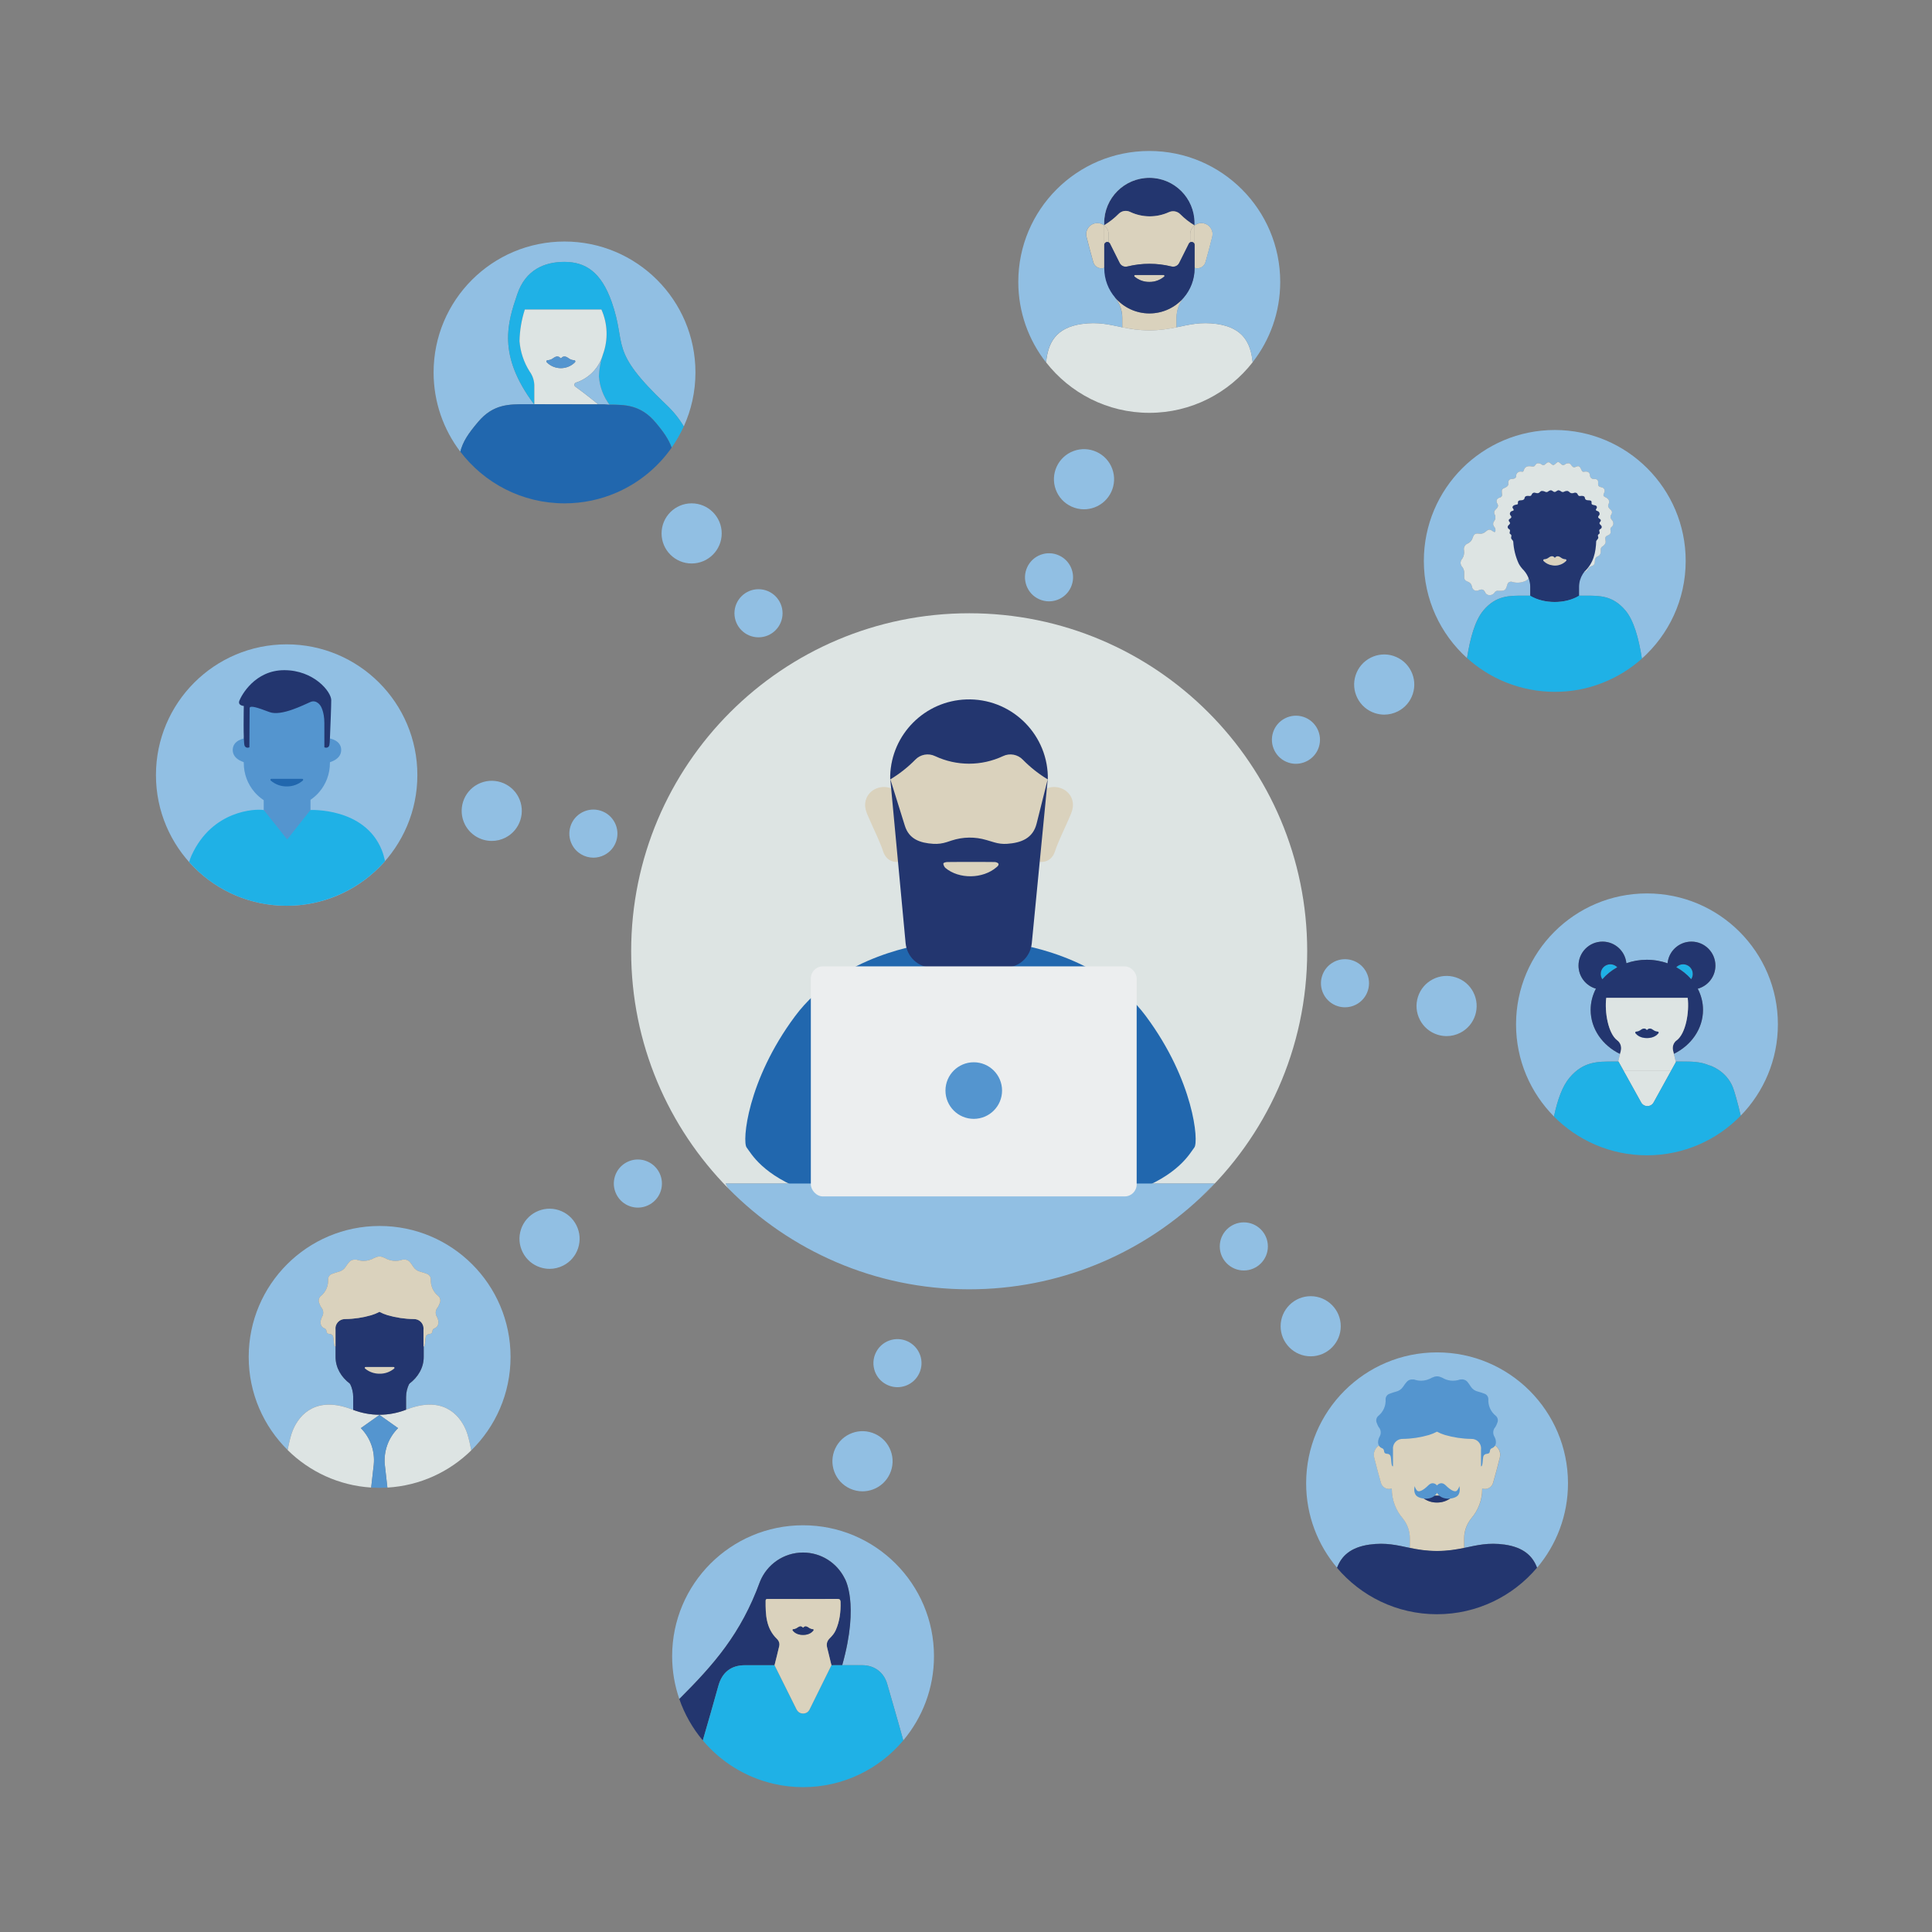 <?xml version="1.0" encoding="UTF-8"?><svg id="a" xmlns="http://www.w3.org/2000/svg" viewBox="0 0 797.45 797.45"><rect x="0" y="0" width="797.45" height="797.45" fill="#808080" stroke="none"/><defs><style>.b{fill:#eceeef;}.c{fill:#91bfe3;}.d{fill:#dad2bd;}.e{fill:#dde4e3;}.f{fill:#1fb1e6;}.g{fill:#2167ae;}.h{fill:#23366f;}.i{fill:#5495cf;}</style></defs><circle class="c" cx="118.32" cy="319.91" r="53.95"/><path class="e" d="M539.56,392.65c0-77.05-62.46-139.52-139.52-139.52s-139.52,62.46-139.52,139.52c0,38.14,15.31,72.69,40.11,97.88l-1.09-2.01h201.82l-6.08,6.08c27.24-25.46,44.28-61.71,44.28-101.94Z"/><path class="g" d="M473.01,419.46c-19.22-25.83-54.2-29.95-56.23-30.17h-.1l-16.1,21.05-16.1-21.06s-.07,0-.19,.02c-2.78,.31-37.16,4.63-56.14,30.16-19.8,26.61-21.84,51.74-19.98,54.16,1.86,2.42,6.51,11.54,25.31,18.24h134.19c18.8-6.7,23.45-15.82,25.31-18.24,1.86-2.42-.19-27.55-19.98-54.16Z"/><g><path class="d" d="M432.48,320.46c0,17.22-14.55,54.53-32.5,54.53s-32.5-37.31-32.5-54.53,14.55-31.18,32.5-31.18,32.5,13.96,32.5,31.18Z"/><path class="d" d="M372.13,355.51c-3.54,.92-6.43-.57-7.59-4.03-1.54-4.59-3.8-8.94-5.71-13.41-.93-2.17-2.04-4.27-1.68-6.82,.73-5.09,6.13-7.51,10.44-5.94,.32,.12,.67,.6,.72,.95,1.34,9.6,2.64,19.21,3.94,28.82,.01,.1-.06,.21-.12,.44Z"/><path class="d" d="M427.83,355.51c3.54,.92,6.43-.57,7.59-4.03,1.54-4.59,3.8-8.94,5.71-13.41,.93-2.17,2.04-4.27,1.68-6.82-.73-5.09-6.13-7.51-10.44-5.94-.32,.12-.67,.6-.72,.95-1.34,9.6-2.64,19.21-3.94,28.82-.01,.1,.06,.21,.12,.44Z"/><path class="h" d="M415.03,399.34h-30.37c-5.61,0-10.31-4.34-10.86-10.03l-6.33-67.73,6.02,19.26c1.74,5.57,6.3,7.11,11.77,7.46,1.89,.12,3.78-.14,5.59-.73l1.95-.64c4.65-1.53,9.64-1.6,14.33-.21l3.3,.98c1.69,.5,3.45,.72,5.21,.6,5.88-.4,10.71-2.27,12.23-8.35l4.6-18.36-6.59,67.77c-.57,5.67-5.26,9.98-10.86,9.98Z"/><path class="d" d="M400.71,355.78c-3.23,0-6.47-.03-9.7,.03-.54,0-1.46,.23-1.61,.54-.13,.4,.35,1.5,.82,1.89,5.65,4.73,15.48,4.58,21.12-.3,.42-.36,.96-.78,.79-1.38-.11-.42-1-.74-1.55-.75-3.29-.06-6.58-.03-9.87-.03Z"/></g><g><circle class="c" cx="285.48" cy="220.17" r="12.41"/><path class="c" d="M313.08,243.2c-5.47,0-9.93,4.45-9.93,9.93s4.45,9.93,9.93,9.93,9.93-4.45,9.93-9.93-4.45-9.93-9.93-9.93Z"/><path class="c" d="M541,535.01c-6.84,0-12.41,5.57-12.41,12.41s5.57,12.41,12.41,12.41,12.41-5.57,12.41-12.41-5.57-12.41-12.41-12.41Z"/><path class="c" d="M513.4,504.54c-5.47,0-9.93,4.45-9.93,9.93s4.45,9.93,9.93,9.93,9.93-4.45,9.93-9.93-4.45-9.93-9.93-9.93Z"/><path class="c" d="M230.68,499.51c-6.5-2.12-13.52,1.45-15.65,7.96-1.03,3.15-.76,6.52,.74,9.47,1.5,2.96,4.07,5.15,7.22,6.17,1.26,.41,2.56,.62,3.86,.62,1.93,0,3.85-.46,5.61-1.35,2.96-1.5,5.15-4.07,6.17-7.22,1.03-3.15,.76-6.52-.74-9.47s-4.07-5.15-7.22-6.18Z"/><path class="c" d="M266.36,479.08c-2.52-.82-5.21-.61-7.57,.59-2.36,1.2-4.12,3.25-4.94,5.77-.82,2.52-.61,5.21,.59,7.58,1.2,2.36,3.25,4.12,5.77,4.94,1.02,.33,2.05,.49,3.07,.49,4.18,0,8.08-2.67,9.45-6.85h0c1.7-5.21-1.16-10.82-6.36-12.51Z"/><path class="c" d="M575.2,270.74c-6.51-2.12-13.53,1.45-15.65,7.96-1.03,3.15-.76,6.52,.74,9.47s4.07,5.15,7.22,6.18c1.26,.41,2.56,.62,3.86,.62,1.93,0,3.85-.46,5.61-1.35,2.96-1.5,5.15-4.07,6.17-7.22,1.03-3.15,.76-6.52-.74-9.47s-4.07-5.15-7.22-6.18Z"/><path class="c" d="M534.9,315.26c4.18,0,8.08-2.67,9.45-6.85,1.7-5.2-1.16-10.82-6.36-12.51-2.52-.82-5.21-.61-7.57,.59-2.36,1.2-4.12,3.25-4.94,5.77-.82,2.52-.61,5.21,.59,7.58s3.25,4.12,5.77,4.94c1.02,.33,2.05,.49,3.07,.49Z"/><path class="c" d="M452.61,186.52c-3.01-1.38-6.38-1.51-9.49-.36-6.42,2.38-9.71,9.53-7.33,15.95h0c1.15,3.11,3.44,5.58,6.46,6.97,1.65,.76,3.41,1.14,5.18,1.14,1.45,0,2.91-.26,4.32-.78,6.42-2.38,9.71-9.53,7.33-15.95-1.15-3.11-3.44-5.58-6.46-6.97Z"/><path class="c" d="M437.14,229.27c-2.41-1.11-5.11-1.21-7.59-.29-5.13,1.9-7.76,7.62-5.86,12.75,.92,2.49,2.75,4.47,5.16,5.57,1.32,.61,2.73,.91,4.14,.91,1.16,0,2.33-.21,3.45-.62,5.13-1.9,7.76-7.62,5.86-12.75-.92-2.49-2.75-4.47-5.16-5.57Z"/><path class="c" d="M361.18,591.86c-3.01-1.38-6.39-1.51-9.49-.36-3.11,1.15-5.58,3.44-6.97,6.46-1.38,3.01-1.51,6.38-.36,9.49,1.15,3.11,3.44,5.58,6.46,6.97,1.65,.76,3.41,1.14,5.18,1.14,1.45,0,2.91-.26,4.32-.78,3.11-1.15,5.58-3.44,6.97-6.46,1.38-3.01,1.51-6.38,.36-9.49s-3.44-5.58-6.46-6.97Z"/><path class="c" d="M379.74,559.2c-1.9-5.13-7.62-7.76-12.75-5.86-5.13,1.9-7.76,7.62-5.86,12.75,1.48,4,5.28,6.48,9.32,6.48,1.14,0,2.3-.2,3.44-.62,5.13-1.9,7.76-7.62,5.86-12.75h0Z"/><path class="c" d="M214,328.99c-3.14-6.08-10.64-8.47-16.73-5.33-6.08,3.14-8.47,10.64-5.33,16.73,2.2,4.26,6.55,6.71,11.05,6.71,1.92,0,3.86-.44,5.68-1.38,6.08-3.14,8.47-10.64,5.33-16.72Z"/><path class="c" d="M253.74,339.53c-1.22-2.36-3.28-4.1-5.8-4.9-2.53-.81-5.21-.58-7.57,.64-2.36,1.22-4.1,3.28-4.9,5.8s-.58,5.21,.64,7.57c1.76,3.41,5.24,5.37,8.83,5.37,1.53,0,3.09-.36,4.54-1.11,2.36-1.22,4.1-3.28,4.9-5.8,.8-2.53,.58-5.21-.64-7.57Z"/><path class="c" d="M608.13,409.54c-1.52-2.95-4.1-5.12-7.26-6.13-3.16-1.01-6.52-.72-9.47,.8-2.95,1.52-5.12,4.1-6.13,7.26-1.01,3.16-.72,6.52,.8,9.47,1.52,2.95,4.1,5.12,7.26,6.13,1.24,.4,2.52,.59,3.78,.59,1.96,0,3.9-.47,5.68-1.39,6.08-3.14,8.47-10.64,5.33-16.72Z"/><path class="c" d="M550.6,397.03h0c-4.86,2.51-6.77,8.51-4.26,13.37,1.22,2.36,3.28,4.1,5.8,4.9,.99,.32,2.01,.47,3.03,.47,1.56,0,3.12-.37,4.54-1.11,4.86-2.51,6.77-8.51,4.26-13.38-2.51-4.86-8.51-6.77-13.37-4.26Z"/></g><polygon class="e" points="670.07 441.83 679.8 441.83 689.84 441.83 689.84 441.83 670.07 441.83 670.07 441.83"/><path class="c" d="M665.84,438.16h2.09l.76-3.13c-7.23-3.5-12.13-10.34-12.13-18.19,0-3.13,.78-6.1,2.18-8.76-4.15-1.18-7.19-4.99-7.19-9.52,0-5.47,4.43-9.9,9.9-9.9,5.14,0,9.36,3.91,9.85,8.91,2.62-.91,5.46-1.42,8.44-1.42s5.91,.52,8.56,1.46c.48-5.02,4.71-8.95,9.85-8.95,5.47,0,9.9,4.43,9.9,9.9,0,4.56-3.09,8.4-7.29,9.54,1.39,2.65,2.17,5.61,2.17,8.74,0,7.82-4.86,14.62-12.03,18.14l.83,3.42,.13-.24h2.21c3.92,0,7.8-.06,11.58,1.64l.02-.05s6.93,2.05,9.67,9.24c.69,1.82,1.94,6.23,3.17,11.51,9.48-9.74,15.33-23.03,15.33-37.69,0-29.84-24.19-54.04-54.04-54.04s-54.04,24.19-54.04,54.04c0,14.83,5.98,28.27,15.66,38.04,1.43-6.81,3.46-12.53,6.46-16.07,5.73-6.77,11.79-6.62,17.96-6.62Z"/><path class="f" d="M664.69,398.02c-2.2,0-3.98,1.78-3.98,3.98,0,.82,.25,1.58,.67,2.21,1.7-1.97,3.79-3.65,6.17-4.97-.72-.75-1.73-1.22-2.86-1.22Z"/><path class="f" d="M694.74,398.02c-1.12,0-2.12,.46-2.84,1.2,2.38,1.31,4.47,2.99,6.17,4.95,.41-.62,.65-1.37,.65-2.17,0-2.2-1.78-3.98-3.98-3.98Z"/><path class="h" d="M708.05,398.56c0-5.47-4.43-9.9-9.9-9.9-5.15,0-9.38,3.93-9.85,8.95-2.65-.94-5.53-1.46-8.56-1.46s-5.83,.51-8.44,1.42c-.5-5-4.72-8.91-9.85-8.91-5.47,0-9.9,4.43-9.9,9.9,0,4.53,3.04,8.34,7.19,9.52-1.4,2.66-2.18,5.63-2.18,8.76,0,7.86,4.91,14.69,12.13,18.19l.34-1.38c.39-1.61-.18-3.33-1.54-4.28-3.72-2.86-5.22-11.65-4.49-17.49h33.61c.72,5.84-.78,14.64-4.49,17.49h-.02c-1.34,.95-1.92,2.65-1.53,4.24l.33,1.37c7.17-3.52,12.03-10.32,12.03-18.14,0-3.12-.78-6.08-2.17-8.74,4.2-1.15,7.29-4.98,7.29-9.54Zm-47.34,3.44c0-2.2,1.78-3.98,3.98-3.98,1.12,0,2.14,.47,2.86,1.22-2.38,1.31-4.47,3-6.17,4.97-.42-.63-.67-1.39-.67-2.21Zm31.18-2.78c.72-.74,1.73-1.2,2.84-1.2,2.2,0,3.98,1.78,3.98,3.98,0,.8-.24,1.55-.65,2.17-1.71-1.96-3.79-3.64-6.17-4.95Z"/><g><path class="c" d="M684.3,425.83c-.48,0-1.19-.14-2.04-.76-1.27-.94-2.01-.36-2.31,0-.09,.1-.22,.1-.31,0-.3-.36-1.05-.93-2.31,0-.85,.63-1.55,.77-2.04,.76-.28,0-.43,.42-.22,.67,.62,.74,1.97,1.98,4.73,1.98s4.1-1.23,4.73-1.98c.2-.25,.06-.67-.22-.67Z"/><g><path class="c" d="M684.3,425.83c-.48,0-1.19-.14-2.04-.76-1.27-.94-2.01-.36-2.31,0-.09,.1-.22,.1-.31,0-.3-.36-1.05-.93-2.31,0-.85,.63-1.55,.77-2.04,.76-.28,0-.43,.42-.22,.67,.62,.74,1.97,1.98,4.73,1.98s4.1-1.23,4.73-1.98c.2-.25,.06-.67-.22-.67Z"/><path class="e" d="M670.07,441.83l7.25,13.07c1.08,2.19,4.2,2.2,5.29,.02l7.22-13.09h-19.77Z"/><path class="e" d="M696.6,411.87h-33.61c-.72,5.84,.78,14.64,4.49,17.49,1.35,.95,1.92,2.68,1.54,4.28l-.34,1.38-.76,3.13h.12l2.03,3.66h19.77l1.89-3.42-.83-3.42-.33-1.37c-.39-1.59,.19-3.29,1.53-4.23h.02c3.72-2.87,5.21-11.66,4.49-17.5Zm-12.08,14.62c-.62,.74-1.97,1.98-4.73,1.98s-4.11-1.23-4.73-1.98c-.21-.25-.06-.67,.22-.67,.48,0,1.19-.14,2.04-.76,1.27-.94,2.01-.36,2.31,0,.09,.1,.22,.1,.31,0,.3-.36,1.05-.93,2.31,0,.85,.63,1.55,.77,2.04,.76,.28,0,.43,.42,.22,.67Z"/></g></g><path class="h" d="M684.52,426.49c.2-.25,.06-.67-.22-.67-.48,0-1.19-.14-2.04-.76-1.27-.94-2.01-.36-2.31,0-.09,.1-.22,.1-.31,0-.3-.36-1.05-.93-2.31,0-.85,.63-1.55,.77-2.04,.76-.28,0-.43,.42-.22,.67,.62,.74,1.97,1.98,4.73,1.98s4.1-1.23,4.73-1.98Z"/><path class="f" d="M715.33,449c-2.74-7.19-9.67-9.24-9.67-9.24l-.02,.05c-3.78-1.7-7.65-1.64-11.58-1.64h-2.21l-.13,.24-1.89,3.42h0l-7.22,13.09c-1.09,2.18-4.21,2.17-5.29-.02l-7.25-13.07h0l-2.03-3.66h-2.21c-6.17,0-12.23-.15-17.96,6.62-3,3.53-5.02,9.25-6.46,16.07,4.82,4.86,10.56,8.81,16.93,11.57,.05,0,.09,.03,.13,.06,6.54,2.81,13.74,4.37,21.31,4.37,15.18,0,28.89-6.27,38.71-16.35-1.24-5.28-2.48-9.68-3.17-11.51Z"/><path class="e" d="M658.35,472.42s.09,.04,.13,.06c-.04-.03-.09-.05-.13-.06Z"/><path class="c" d="M217.07,166.84h3.35c-15.25-20.38-10.91-33.66-6.88-45.47,3.41-10.03,11.24-13.27,19.4-13.27,8.67,0,15.18,4.12,19.55,16.56,6.42,18.3-1.54,19.55,22.5,42.38,3.13,2.97,5.5,5.98,7.24,9,3.09-6.8,4.82-14.35,4.82-22.31,0-29.84-24.19-54.04-54.04-54.04s-54.04,24.19-54.04,54.04c0,12.29,4.11,23.62,11.02,32.7,1.1-4.13,3.11-7.27,7.39-12.32,6.27-7.42,12.91-7.25,19.67-7.25Z"/><path class="f" d="M274.99,167.03c-24.04-22.83-16.08-24.08-22.5-42.38-4.37-12.44-10.88-16.56-19.55-16.56-8.16,0-15.99,3.25-19.4,13.27-4.03,11.8-8.36,25.09,6.88,45.47h.14v-7.12c.09-2.31-.6-4.57-1.96-6.44-2.38-3.76-3.81-8.04-4.15-12.48,.09-4.43,.83-8.82,2.19-13.04h31.61c2.61,5.86,2.83,12.51,.62,18.53-.11,.39-.23,.78-.37,1.16-.77,2.57-1.21,5.23-1.3,7.91,.31,4.22,1.82,8.26,4.34,11.66,6.52,0,12.92,.09,18.98,7.25,3.5,4.13,5.5,7.13,6.72,10.47,1.92-2.73,3.59-5.65,4.99-8.72-1.74-3.01-4.11-6.03-7.24-9Z"/><path class="e" d="M237.49,159.6c-.43-.29-.55-.88-.26-1.31,.12-.18,.3-.32,.51-.38,5.03-1.63,8.99-5.51,10.75-10.45,.12-.39,.24-.77,.37-1.16,2.21-6.02,1.99-12.67-.62-18.53h-31.61c-1.36,4.22-2.1,8.61-2.19,13.04,.35,4.43,1.77,8.72,4.15,12.48,1.36,1.86,2.05,4.13,1.96,6.44v7.12l26.37,.04c-.95-.77-5.89-4.79-9.44-7.29Zm-11.76-10s-.05-.05-.08-.08c-.25-.29-.07-.83,.27-.83,.92-.02,1.81-.34,2.52-.92,1.56-1.16,2.48-.45,2.87,0,.08,.11,.22,.13,.33,.05,.02-.01,.04-.03,.05-.05,.36-.44,1.29-1.14,2.87,0,.71,.58,1.59,.91,2.5,.92,.36,0,.54,.53,.29,.83-3.19,3.23-8.39,3.27-11.62,.08Z"/><path class="c" d="M237.75,157.91c-.21,.06-.39,.2-.51,.38-.29,.43-.17,1.02,.26,1.31,3.55,2.5,8.49,6.52,9.44,7.29h2.58l1.33,.14c.23,0,.46,0,.69,0-2.52-3.4-4.03-7.44-4.34-11.66,.09-2.68,.53-5.34,1.3-7.91-1.75,4.94-5.71,8.82-10.75,10.45Z"/><path class="i" d="M237.06,148.68c-.91-.02-1.8-.34-2.5-.92-1.58-1.14-2.5-.44-2.87,0-.01,.02-.03,.04-.05,.05-.11,.08-.25,.05-.33-.05-.38-.45-1.31-1.16-2.87,0-.71,.58-1.6,.91-2.52,.92-.34,0-.53,.54-.27,.83,.03,.03,.05,.05,.08,.08,3.23,3.19,8.43,3.15,11.62-.08,.25-.31,.07-.83-.29-.83Z"/><path class="g" d="M220.42,166.85c.05,.06,.09,.12,.14,.19v-.19h-.14Z"/><polygon class="g" points="220.56 167.11 220.63 167.11 220.56 167.03 220.56 167.11"/><path class="g" d="M270.51,174.29c-6.06-7.16-12.46-7.26-18.98-7.25-.23,0,.23,0,0,0l-2.03-.14h-2.58l-26.37-.05v.19l.07,.07h-.07v-.07c-.05-.06-.09-.12-.14-.19h-3.35c-6.76,0-13.4-.17-19.67,7.25-4.29,5.05-6.3,8.19-7.39,12.32,9.87,12.97,25.46,21.34,43.02,21.34,7.6,0,14.82-1.57,21.38-4.4,9.23-3.98,17.13-10.47,22.84-18.6-1.23-3.34-3.22-6.34-6.72-10.47Z"/><path class="c" d="M145.17,581.71c.2,.08,.41,.16,.62,.23v-5.29c0-1.91-.46-3.78-1.3-5.47-3.67-2.73-5.98-6.67-5.98-11.06v-12.4c-.06,.37-.08,.75-.03,1.14v6.89c-.77,.41-.68-2.99-.95-3.9-.1-.74-.76-1.27-1.5-1.22-2.12-.27-.41-1.78-2.29-2.42-1.96-.98-1.59-3.2-.78-4.71,.74-1.26,.57-2.86-.42-3.94-.32-.55-.58-1.13-.78-1.73-.43-.99-.17-2.15,.65-2.86,2.08-1.68,3.2-4.27,3.01-6.93,.03-1.03,.71-1.92,1.68-2.23,.84-.33,1.7-.62,2.57-.84,1.24-.28,2.32-1.03,3.01-2.09,.46-.75,.98-1.45,1.58-2.09,.51-.53,1.2-.83,1.93-.86,.25-.02,.5-.02,.75,0h.21c.93,.33,1.91,.5,2.9,.51,1.63,0,3.22-.47,4.6-1.32h.14c.46-.26,.98-.42,1.5-.48,.12,0,.24,0,.36,0,.13,0,.25,0,.38,0,.53,.06,1.04,.22,1.5,.48h.12c2.25,1.41,5.02,1.71,7.52,.81h.21c.97-.18,1.98,.13,2.68,.83,.56,.65,1.06,1.35,1.5,2.09,.69,1.07,1.77,1.82,3.01,2.09,.88,.23,1.74,.51,2.59,.84,.98,.31,1.65,1.2,1.67,2.23-.17,2.68,.98,5.27,3.08,6.93,.81,.71,1.07,1.87,.63,2.86-.21,.61-.48,1.2-.81,1.76-.99,1.08-1.16,2.68-.41,3.94,.81,1.43,1.16,3.73-.8,4.71-1.88,.65-.17,2.15-2.29,2.42-.73-.01-1.37,.5-1.5,1.22-.24,.85-.19,4.01-.84,3.92v4.35c0,4.38-2.31,8.32-5.98,11.05-.84,1.69-1.3,3.57-1.3,5.48v5.22c.15-.06,.29-.11,.44-.17,14.13-5.42,21.35,1.5,24.32,8.66,.75,1.81,1.46,4.65,2.14,8.3,10.01-9.81,16.22-23.47,16.22-38.59,0-29.84-24.19-54.04-54.04-54.04s-54.04,24.19-54.04,54.04c0,15.04,6.15,28.64,16.07,38.44,.67-3.58,1.38-6.37,2.12-8.15,2.98-7.16,10.2-14.08,24.32-8.66Z"/><path class="e" d="M159.9,614.02h0s.04,0,.07,0h-.07Z"/><path class="e" d="M192.37,590.37c-2.98-7.16-10.2-14.08-24.32-8.66-.14,.06-.29,.11-.44,.17-3.54,1.38-7.27,2.07-11,2.08-3.67,0-7.34-.68-10.82-2.01-.21-.08-.41-.15-.62-.23-14.13-5.42-21.35,1.5-24.32,8.66-.74,1.78-1.44,4.58-2.12,8.15,8.98,8.88,21.06,14.62,34.47,15.47l1.07-9.49c.55-5.56-1.4-11.07-5.33-15.04l4.95-3.51,2.74-1.94,2.73,1.94,4.94,3.51c-3.98,3.95-5.98,9.46-5.48,15.04l1.07,9.5h.07c13.43-.8,25.53-6.5,34.55-15.35-.68-3.65-1.4-6.49-2.14-8.3Z"/><path class="h" d="M174.8,555.74v-6.89c.02-.19,.03-.39,.03-.59-.07-2.17-1.88-3.87-4.04-3.81-3.67-.04-7.32-.59-10.85-1.61-1.15-.34-2.26-.8-3.32-1.37-1.06,.57-2.17,1.02-3.32,1.37-3.51,1.02-7.14,1.57-10.8,1.61-.2,0-.39,0-.59,.03-1.77,.21-3.11,1.56-3.4,3.23v12.4c0,4.39,2.31,8.33,5.98,11.06,.84,1.69,1.29,3.56,1.3,5.47v5.29c3.49,1.33,7.15,2.01,10.82,2.01,3.73,0,7.46-.7,11-2.08v-5.22c0-1.92,.47-3.79,1.3-5.48,3.67-2.73,5.98-6.67,5.98-11.05v-4.35s-.06,0-.09-.02Z"/><path class="h" d="M168.92,571.17c.42-.86,.94-1.67,1.55-2.42h-27.54c.62,.75,1.13,1.57,1.56,2.43,3.23,2.4,7.51,3.86,12.21,3.86s8.99-1.47,12.23-3.87Z"/><path class="i" d="M158.83,604.51c-.51-5.58,1.5-11.1,5.48-15.04l-4.94-3.51h-5.47l-4.95,3.51c3.92,3.97,5.87,9.49,5.33,15.04l-1.07,9.49c.15,0,.29,.03,.44,.03,1.01,.06,2.04,.09,3.06,.09s2.14-.04,3.2-.1h0l-1.07-9.51Z"/><polygon class="i" points="156.63 584.03 153.89 585.97 159.36 585.97 156.63 584.03"/><path class="d" d="M181.54,537.8c.44-.99,.18-2.15-.63-2.86-2.1-1.67-3.25-4.26-3.08-6.93-.02-1.02-.69-1.92-1.67-2.23-.84-.33-1.71-.62-2.59-.84-1.24-.27-2.32-1.03-3.01-2.09-.44-.74-.94-1.44-1.5-2.09-.7-.7-1.7-1.01-2.68-.83h-.21c-2.5,.9-5.27,.6-7.52-.81h-.12c-.47-.26-.98-.42-1.5-.48-.13,0-.25,0-.38,0-.12,0-.24,0-.36,0-.53,.06-1.04,.22-1.5,.48h-.14c-1.38,.86-2.98,1.32-4.6,1.32-.99-.01-1.97-.19-2.9-.51h-.21c-.25-.02-.5-.02-.75,0-.73,.02-1.42,.33-1.93,.86-.59,.64-1.12,1.34-1.58,2.09-.69,1.06-1.77,1.81-3.01,2.09-.87,.23-1.73,.51-2.57,.84-.98,.31-1.66,1.2-1.68,2.23,.19,2.66-.93,5.25-3.01,6.93-.82,.71-1.08,1.87-.65,2.86,.2,.6,.46,1.18,.78,1.73,.99,1.08,1.16,2.68,.42,3.94-.81,1.5-1.17,3.73,.78,4.71,1.88,.65,.17,2.15,2.29,2.42,.74-.05,1.4,.48,1.5,1.22,.27,.9,.18,4.3,.95,3.9v-6.89c-.05-.39-.03-.77,.03-1.14,.29-1.67,1.64-3.02,3.4-3.23,.19-.02,.39-.03,.59-.03,3.66-.04,7.29-.59,10.8-1.61,1.15-.34,2.26-.8,3.32-1.37,1.06,.57,2.17,1.02,3.32,1.37,3.53,1.02,7.17,1.57,10.85,1.61,2.17-.07,3.98,1.64,4.04,3.81,0,.2,0,.39-.03,.59v6.89s.06,.02,.09,.02c.65,.09,.6-3.07,.84-3.92,.14-.72,.77-1.23,1.5-1.22,2.12-.27,.41-1.78,2.29-2.42,1.96-.98,1.61-3.28,.8-4.71-.75-1.26-.59-2.86,.41-3.94,.33-.56,.61-1.15,.81-1.76Z"/><path class="d" d="M156.69,567.01c2.2,.04,4.33-.72,6.02-2.14,.07-.07,.12-.16,.12-.26,0-.2-.15-.37-.35-.37h-11.58c-.1,0-.19,.05-.26,.12-.13,.15-.12,.38,.03,.51,1.68,1.41,3.82,2.17,6.02,2.14Z"/><path class="d" d="M488.54,122.93h0c2.83-3.27,4.55-7.53,4.55-12.2v0c0,4.67-1.72,8.93-4.55,12.2Z"/><path class="d" d="M474.44,129.38h0c5.63,0,10.68-2.5,14.1-6.45h0c-3.42,3.95-8.47,6.45-14.1,6.45Z"/><path class="d" d="M457.05,99.87c.2,0,.38,.06,.55,.15,0-1.96,0-3.31,0-3.31,0-1.5-.72-2.83-1.82-3.67v8.07c0-.69,.58-1.24,1.27-1.23Z"/><path class="d" d="M492.41,99.99c.41,.21,.67,.63,.68,1.09v-8.04h-.01c-1.1,.84-1.81,2.16-1.81,3.66v3.29c.34-.18,.77-.2,1.14,0Z"/><path class="h" d="M461.71,88.3c1.22-1.27,3.12-1.61,4.71-.85,5.07,2.42,10.95,2.47,16.06,.12,1.59-.75,3.48-.41,4.71,.85,1.77,1.78,3.75,3.33,5.9,4.62h.01v-.96c0-10.3-8.34-18.66-18.64-18.67-10.3,0-18.66,8.34-18.67,18.64v.78l.02,.1c2.15-1.29,4.14-2.85,5.91-4.63Z"/><path class="g" d="M493.09,93.05h0v-.02h-.01v.02Z"/><path class="g" d="M455.79,110.73v-.19h0v.19c0,4.67,1.72,8.93,4.55,12.2h0c-2.83-3.27-4.55-7.53-4.55-12.2Z"/><path class="g" d="M474.44,129.38h0c-5.63,0-10.68-2.5-14.1-6.45h0c3.42,3.95,8.47,6.45,14.1,6.45Z"/><polygon class="g" points="455.79 101.1 455.79 101.1 455.79 110.54 455.79 110.54 455.79 101.1"/><g><path class="d" d="M474.44,129.38h0c-5.63,0-10.68-2.5-14.1-6.45h-.02c1.87,2.29,2.9,5.15,2.92,8.1v4.06c3.24,.66,6.74,1.27,11.18,1.27h.04c4.44,0,7.94-.6,11.18-1.27v-4.06c.02-2.95,1.05-5.81,2.92-8.1h-.02c-3.42,3.95-8.47,6.45-14.1,6.45Z"/><path class="d" d="M448.35,96.7c.06,.7,.19,1.39,.4,2.05,.6,2.48,1.54,5.92,2.48,9.26,.4,1.87,2.25,3.07,4.12,2.67,.15-.03,.29-.09,.43-.14v-9.44h0v-8.07c-.78-.6-1.75-.96-2.81-.96-2.56,0-4.63,2.07-4.63,4.63Z"/><path class="d" d="M495.9,92.08c-1.06,0-2.03,.36-2.81,.95v17.51c.13,.05,.26,.1,.4,.13,1.88,.41,3.74-.78,4.15-2.66,.94-3.33,1.88-6.77,2.48-9.26,.21-.67,.35-1.35,.4-2.05,0-2.56-2.07-4.63-4.63-4.63Z"/><path class="d" d="M482.48,87.57c-5.11,2.34-10.99,2.3-16.06-.12-1.59-.76-3.48-.42-4.71,.85-1.77,1.78-3.76,3.34-5.91,4.63l-.02-.1v.21c1.1,.85,1.82,2.17,1.82,3.67,0,0,0,1.36,0,3.31,.23,.12,.42,.29,.54,.53l4.01,8.02c.6,1.19,1.96,1.79,3.24,1.42,5.94-1.46,12.14-1.46,18.08,0,1.28,.36,2.64-.24,3.24-1.43l4.01-8.02c.12-.24,.31-.42,.53-.53v-3.29c0-1.49,.72-2.82,1.82-3.66-2.15-1.29-4.13-2.84-5.9-4.62-1.22-1.26-3.12-1.6-4.71-.85Z"/><path class="d" d="M480.55,114.15c.07-.07,.11-.15,.11-.25,0-.2-.15-.38-.36-.38h-11.79c-.09,0-.18,.04-.25,.11-.14,.14-.14,.38,0,.52,1.72,1.46,3.91,2.25,6.17,2.21,2.24,.03,4.41-.76,6.11-2.21Z"/></g><path class="e" d="M502.36,133.73c-6.86-.96-11.45,.28-16.73,1.36-3.24,.66-6.74,1.27-11.18,1.27h-.04c-4.44,0-7.94-.6-11.18-1.27-5.27-1.08-9.86-2.31-16.73-1.36-10.85,1.57-13.92,7.94-14.71,15.85,9.89,12.66,25.29,20.82,42.6,20.82s32.77-8.18,42.66-20.88c-.8-7.88-3.88-14.22-14.7-15.78Z"/><g/><path class="c" d="M313.73,652.74c2.85-7,9.72-11.93,17.74-11.93,7.5,0,13.98,4.31,17.13,10.58h0s6.32,10.05-.96,35.92h.68c2.54,0,5.08,0,7.62,.01,4.97,.03,8.84,2.9,10.24,7.67,1.64,5.58,3.22,11.18,4.82,16.77,.62,2.2,1.2,4.41,1.83,6.61,7.91-9.4,12.68-21.52,12.68-34.76,0-29.84-24.19-54.04-54.04-54.04s-54.04,24.19-54.04,54.04c0,6.18,1.05,12.11,2.96,17.65,14.19-14.18,25.44-26.82,33.33-48.52Z"/><path class="h" d="M296.53,695.78c1.53-5.5,5.23-8.45,10.95-8.45,4.07,0,8.14,0,12.21,0,.65-2.63,1.33-5.24,1.93-7.88,.26-1.14-.14-2.21-.96-3-4.5-4.37-4.69-10-4.65-15.7,0-.39,.13-.64,.41-.72,0-.02,0-.04,0-.06h30.09c0,.07,.01,.15,.02,.22,.28,.2,.4,.54,.41,1.07,.11,4.02-.35,7.93-2.01,11.65-.58,1.31-1.49,2.35-2.49,3.34-1.09,1.07-1.43,2.33-1.04,3.83,.62,2.41,1.19,4.83,1.77,7.25-3,6.07-6,12.15-9,18.22,3.01-6.07,6-12.14,9-18.22,1.49,0,2.97,0,4.46,0,7.28-25.87,.96-35.92,.96-35.92h0c-3.15-6.27-9.63-10.58-17.13-10.58-8.02,0-14.89,4.93-17.74,11.93-7.89,21.7-19.15,34.34-33.33,48.52,2.18,6.31,5.49,12.09,9.69,17.09,2.19-7.51,4.35-15.04,6.44-22.58Z"/><path class="f" d="M371,711.77c-1.61-5.59-3.19-11.19-4.82-16.77-1.4-4.77-5.27-7.64-10.24-7.67-2.54-.02-5.08,0-7.62-.01h-.68c-1.49,0-2.97,0-4.46,.01-3,6.07-6,12.15-9,18.22-.55,1.11-1.46,1.73-2.72,1.72-1.32-.01-2.2-.69-2.77-1.85-2.99-6.03-6-12.05-9-18.08-4.07,0-8.14,0-12.21,0-5.72,0-9.42,2.95-10.95,8.45-2.1,7.54-4.25,15.07-6.44,22.58,7.42,8.83,17.62,15.24,29.25,17.91,3.9,.9,7.96,1.38,12.13,1.38,16.6,0,31.45-7.49,41.36-19.28-.63-2.2-1.21-4.41-1.83-6.61Z"/><path class="d" d="M344.94,672.91c1.66-3.71,2.12-7.63,2.01-11.65-.02-.53-.13-.87-.41-1.07-.22-.15-.53-.23-.98-.22-9.41,.05-18.81,.03-28.22,.03-.17,0-.35,.02-.52,0-.16-.02-.28,0-.39,.03-.28,.09-.41,.33-.41,.72-.04,5.7,.15,11.33,4.65,15.7,.82,.79,1.22,1.87,.96,3-.6,2.64-1.28,5.26-1.93,7.88,3,6.03,6.01,12.05,9,18.08,.58,1.16,1.46,1.84,2.77,1.85,1.26,0,2.17-.6,2.72-1.72,3.01-6.07,6-12.14,9-18.22-.59-2.42-1.15-4.84-1.77-7.25-.39-1.5-.04-2.76,1.04-3.83,1-.99,1.91-2.03,2.49-3.34Zm-17.5-.45c.43,0,1.07-.12,1.82-.68,1.13-.84,1.8-.32,2.07,0,.08,.09,.2,.09,.27,0,.27-.32,.94-.83,2.07,0,.76,.56,1.39,.69,1.82,.68,.25,0,.38,.38,.2,.6-.56,.67-1.76,1.77-4.23,1.77s-3.68-1.1-4.23-1.77c-.18-.22-.05-.6,.2-.6Z"/><path class="h" d="M331.47,674.83c2.47,0,3.67-1.1,4.23-1.77,.18-.22,.05-.6-.2-.6-.43,0-1.07-.12-1.82-.68-1.13-.84-1.8-.32-2.07,0-.08,.09-.2,.09-.27,0-.27-.32-.94-.83-2.07,0-.76,.56-1.39,.69-1.82,.68-.25,0-.38,.38-.2,.6,.56,.67,1.76,1.77,4.23,1.77Z"/><path class="c" d="M628.73,245.87h2.88v-4.12c0-1.14-.19-2.26-.52-3.33-.26,.52-.71,.98-1.38,1.33-1.68,.78-3.58,.95-5.38,.48-.08-.04-.16-.07-.25-.09-.83-.22-1.68,.27-1.9,1.09-.17,.44-.37,1.74-1.09,2.26-.71,.53-2.25,.36-3.06,.36-.46,.03-.87,.29-1.11,.68-.44,.7-1.21,1.12-2.04,1.12-.67,.02-1.31-.29-1.7-.83-.65-1.34-1.17-1.87-2.77-1.24-.18,.1-.37,.18-.57,.22-1.02,.21-2.02-.44-2.23-1.46-.36-1.58-.92-1.92-2.26-2.47-.7-.31-1.11-1.05-1-1.8v-1.23c.1-.96-.15-1.93-.71-2.72-.99-.94-1.04-2.51-.1-3.51,.66-1,.93-2.22,.75-3.4-.3-1.22,.37-2.47,1.55-2.89,.99-.46,1.73-1.32,2.03-2.37,.51-1.53,1.07-1.87,2.52-1.7,.94,.19,1.92-.06,2.65-.68,1.51-1.26,1.82-1.24,3.4-.15,.49,.36,.73,.22,.82-.44,.04-.59-.16-1.18-.56-1.62-.5-.59-.54-1.44-.1-2.08,.73-.89,.84-2.14,.26-3.13-.25-.58-.13-1.26,.32-1.7,.34-.39,1.74-1.33,.85-2.6-.3-.41-.39-.92-.27-1.41,.27-.83,1.43-1.16,1.53-1.16,.46-.16,.75-.62,.7-1.11-.12-1.21-.39-2.16,.6-2.6,0-.03,1.34-.46,1.7-1.06,.24-.26,.35-.62,.27-.97-.07-.46,.02-.94,.26-1.34,.34-.35,.81-.54,1.29-.53,.88,.02,1.7-.36,1.7-1.28-.05-.58,.25-1.14,.75-1.43,.56-.44,1.09-.36,1.82-.26,.73,.1,.36-1.43,1.7-2.06,1.34-.63,2.77,.32,3.4-.37,.22-.44,.57-.8,1-1.04,.68-.12,1.38,.07,1.91,.53,.48,.34,1.14,.23,1.5-.24,1.07-.95,1.36-1,2.45,0,.22,.22,.49,.37,.78,.44,.3-.07,.57-.23,.78-.44,1.09-1.09,1.36-1.04,2.45,0,.35,.47,1,.57,1.48,.24,.52-.45,1.22-.65,1.91-.53,.43,.25,.78,.61,1.02,1.04,.61,.7,.92,.77,2.04,.26,1.12-.51,1.6,.68,1.84,1.19s.41,1.09,1.07,.99c2.43-.44,2.48,.97,2.59,1.7,0,.03,0,.05,.01,.08,.14,.8,.89,1.33,1.69,1.19,2.57,.05,1.19,2.04,1.8,2.84,.61,.8,1.75,.36,2.31,1.26,.56,.9-.09,1.74-.24,2.26-.15,.53,.03,.88,.9,1.24,1.48,.7,1.62,1.86,1.26,2.57-.36,.71-.56,1.41,.83,2.6,.52,.41,.66,1.13,.32,1.7-.85,1.31-.37,1.79,.39,2.79,.53,.75,.44,1.77-.22,2.42-.56,.33-.8,1.01-.58,1.62,.46,2.16-1.72,1.77-2.08,2.72-.36,.95,.37,1.67-.14,2.65-.71,1.28-1.33,1.04-1.7,1.8-.37,.77,.17,1.48-.37,2.59-.54,1.11-1.45,.68-1.96,1.8-.37,.71-.09,1.75-.53,2.42-.77,1.02-1.55,.34-2.47,1.79-1,1.59-1.75,1.35-2.23,1.26-1,1.73-1.54,3.71-1.56,5.73v4.12h2.73c5.63,0,11.16-.14,16.38,6.04,3.48,4.1,5.52,11.44,6.85,19.95,11.09-9.9,18.09-24.29,18.09-40.33,0-29.84-24.19-54.04-54.04-54.04s-54.04,24.19-54.04,54.04c0,15.91,6.87,30.21,17.81,40.09,1.33-8.41,3.36-15.65,6.81-19.71,5.23-6.18,10.75-6.04,16.38-6.04Z"/><path class="e" d="M653.94,235.04c-.23,.32-.44,.64-.64,.98,.47,.09,1.22,.33,2.23-1.26,.92-1.45,1.7-.77,2.47-1.79,.44-.66,.15-1.7,.53-2.42,.51-1.12,1.41-.7,1.96-1.8,.54-1.11,0-1.82,.37-2.59,.37-.77,.99-.53,1.7-1.8,.51-.99-.22-1.7,.14-2.65,.36-.95,2.54-.56,2.08-2.72-.22-.61,.02-1.29,.58-1.62,.66-.64,.75-1.67,.22-2.42-.77-1-1.24-1.48-.39-2.79,.34-.57,.2-1.3-.32-1.7-1.4-1.19-1.19-1.89-.83-2.6,.36-.71,.22-1.87-1.26-2.57-.87-.36-1.06-.71-.9-1.24,.15-.53,.8-1.36,.24-2.26-.56-.9-1.7-.46-2.31-1.26-.61-.8,.77-2.79-1.8-2.84-.8,.14-1.55-.4-1.69-1.19,0-.03,0-.05-.01-.08-.1-.73-.15-2.14-2.59-1.7-.66,.1-.83-.48-1.07-.99s-.71-1.7-1.84-1.19c-1.12,.51-1.43,.44-2.04-.26-.24-.43-.59-.79-1.02-1.04-.68-.12-1.38,.08-1.91,.53-.48,.34-1.13,.23-1.48-.24-1.09-1.04-1.36-1.09-2.45,0-.22,.22-.49,.37-.78,.44-.3-.07-.57-.23-.78-.44-1.09-1-1.38-.95-2.45,0-.35,.47-1.02,.58-1.5,.24-.52-.45-1.22-.65-1.91-.53-.43,.24-.78,.6-1,1.04-.63,.7-2.06-.26-3.4,.37-1.34,.63-.97,2.16-1.7,2.06-.73-.1-1.26-.19-1.82,.26-.5,.29-.79,.85-.75,1.43,0,.92-.82,1.29-1.7,1.28-.49-.02-.96,.17-1.29,.53-.24,.4-.33,.88-.26,1.34,.07,.35-.03,.71-.27,.97-.36,.6-1.7,1.02-1.7,1.06-.99,.44-.71,1.4-.6,2.6,.05,.49-.24,.94-.7,1.11-.1,0-1.26,.32-1.53,1.16-.12,.49-.02,1.01,.27,1.41,.88,1.28-.51,2.21-.85,2.6-.45,.45-.58,1.12-.32,1.7,.58,.99,.48,2.24-.26,3.13-.44,.63-.4,1.49,.1,2.08,.4,.44,.6,1.02,.56,1.62-.09,.66-.32,.8-.82,.44-1.58-1.09-1.89-1.11-3.4,.15-.74,.62-1.71,.87-2.65,.68-1.45-.17-2.01,.17-2.52,1.7-.3,1.05-1.04,1.91-2.03,2.37-1.18,.43-1.85,1.67-1.55,2.89,.18,1.19-.08,2.4-.75,3.4-.94,1-.89,2.56,.1,3.51,.56,.79,.82,1.76,.71,2.72v1.23c-.11,.76,.3,1.5,1,1.8,1.34,.54,1.91,.88,2.26,2.47,.21,1.02,1.21,1.68,2.23,1.46,.2-.04,.4-.12,.57-.22,1.6-.63,2.13-.1,2.77,1.24,.39,.54,1.03,.85,1.7,.83,.83,0,1.6-.42,2.04-1.12,.24-.39,.65-.65,1.11-.68,.82,0,2.35,.17,3.06-.36,.71-.53,.92-1.82,1.09-2.26,.22-.83,1.07-1.32,1.9-1.09,.08,.02,.17,.05,.25,.09,1.79,.48,3.7,.31,5.38-.48,.67-.35,1.12-.81,1.38-1.33-.44-1.43-1.14-2.78-2.1-3.95h.01c-.88-.92-1.62-1.97-2.18-3.11"/><path class="d" d="M646.22,230.86c-.74-.02-1.45-.28-2.03-.75-1.25-.91-2-.35-2.29,0-.02,.03-.04,.06-.08,.08-.08,.04-.18,0-.22-.08-.3-.37-1.03-.93-2.29,0-.57,.47-1.28,.73-2.01,.75-.23,0-.43,.42-.23,.67,2.59,2.58,6.78,2.58,9.38,0,.2-.25,.07-.67-.22-.67Z"/><path class="h" d="M624.63,223.73s-.02-.09-.02-.13c.18,3.08,.93,6.11,2.22,8.97,.56,1.07,1.3,2.04,2.18,2.89h-.01c.96,1.09,1.67,2.34,2.1,3.67,.33,1,.51,2.04,.52,3.09v3.83c5.74,3.22,14.42,3.24,20.14,0v-3.83c.01-1.88,.56-3.71,1.56-5.32,.19-.31,.41-.62,.64-.91,3.86-3.61,4.71-8.04,4.89-12.66,.1-.22,.28-.36,.65-.88,.55-.75-.18-1.07,.11-1.64,.28-.57,.92-.23,.55-1.51-.17-.37,.01-.79,.41-.95,.02,0,.04-.01,.05-.02,.49-.26,.66-.84,.37-1.3-.03-.05-.07-.1-.11-.14-.62-.59-1.01-.87-.3-1.64,.26-.29,.22-.73-.1-.97-.05-.04-.11-.07-.17-.1-1.15-.72-.51-1.13-.21-1.56,.34-.56,.12-1.27-.49-1.58-.04-.02-.08-.04-.13-.06-.71-.21-.87-.43-.72-.75s.65-.8,.18-1.35c-.48-.54-1.43-.26-1.89-.75-.46-.49,.64-1.64-1.48-1.64-.67,0-1.24-.21-1.34-.75-.11-.54-.12-1.28-2.12-1-.55,0-.69-.3-.88-.61-.14-.55-.72-.89-1.31-.76-.06,.01-.13,.03-.19,.06-.71,.2-1.17,.28-1.77-.15-.22-.27-.5-.48-.83-.62-.55-.07-1.1,.04-1.57,.31-.39,.2-.87,.15-1.2-.13-.29-.24-.63-.4-1.01-.48-.28,0-.57,.13-1.02,.44-.32,.33-.87,.35-1.22,.05-.02-.01-.03-.03-.05-.05-.44-.31-.72-.46-1.01-.44-.38,.07-.72,.24-1.01,.48-.32,.3-.82,.36-1.22,.15-.35-.19-.74-.31-1.15-.34-.14-.02-.28-.02-.42,0-.34,.12-.63,.34-.83,.62-.51,.41-.97,.34-1.66,.15-.56-.22-1.22,.02-1.46,.54-.02,.05-.04,.11-.06,.16-.19,.31-.34,.66-.88,.61-1.98-.28-2.03,.57-2.12,1-.09,.43-.65,.77-1.32,.75-2.12,0-1.08,1.38-1.5,1.64-.42,.26-1.32,.11-1.89,.75-.57,.64,0,.89,.19,1.35,.19,.46,0,.54-.74,.75-.63,.24-.93,.91-.68,1.5,.02,.05,.05,.1,.08,.14,.28,.43,.94,.84-.21,1.56-.37,.16-.54,.57-.37,.91,.03,.06,.06,.11,.1,.15,.71,.79,.3,1.07-.32,1.64-.39,.39-.37,1,.05,1.37,.04,.03,.08,.06,.12,.09,.41,.13,.63,.56,.49,.94v.03c-.38,1.28,.22,.94,.52,1.51,.3,.57-.3,1,.12,1.64,.39,.59,.63,.64,.74,1.15m21.84,7.92c-2.59,2.58-6.78,2.58-9.38,0-.2-.25,0-.67,.23-.67,.74-.02,1.44-.28,2.01-.75,1.26-.93,2-.37,2.29,0,.04,.08,.14,.12,.22,.08,.03-.02,.06-.04,.08-.08,.3-.35,1.05-.91,2.29,0,.57,.47,1.29,.73,2.03,.75,.28,0,.42,.42,.22,.67Z"/><path class="f" d="M670.86,251.91c-5.23-6.18-10.75-6.04-16.38-6.04h-2.73c-5.72,3.5-14.4,3.47-20.14,0h-2.88c-5.63,0-11.16-.14-16.38,6.04-3.45,4.06-5.48,11.3-6.81,19.71,4.52,4.09,9.74,7.42,15.46,9.8,.28,.12,.58,.23,.86,.34,6.16,2.44,12.87,3.8,19.91,3.8s13.27-1.26,19.26-3.55c.29-.11,.58-.23,.86-.34,5.85-2.35,11.2-5.69,15.83-9.82-1.32-8.51-3.37-15.85-6.85-19.95Z"/><path class="e" d="M94.78,296.6v.36c.03-.13,.06-.26,.09-.39-.03,.01-.06,.03-.09,.04Z"/><path class="c" d="M565.22,637.55c6.86-.96,11.45,.28,16.73,1.36v-4.06c-.02-2.95-1.05-5.81-2.92-8.1h.02c-2.83-3.27-4.55-7.53-4.55-12.2v-.19c-.14,.05-.28,.11-.43,.14-1.87,.4-3.72-.79-4.12-2.67-.94-3.33-1.88-6.77-2.48-9.26-.21-.67-.35-1.35-.4-2.05,0-2.56,2.07-4.63,4.63-4.63,1.06,0,2.03,.36,2.81,.96v-.99c0-10.3,8.37-18.64,18.67-18.64,10.3,0,18.64,8.37,18.64,18.67v.95c.78-.6,1.75-.95,2.81-.95,2.56,0,4.63,2.07,4.63,4.63-.06,.7-.19,1.39-.4,2.05-.6,2.48-1.54,5.92-2.48,9.26-.41,1.88-2.27,3.07-4.15,2.66-.14-.03-.27-.09-.4-.13v.19c0,4.67-1.72,8.93-4.55,12.2h.02c-1.87,2.29-2.9,5.15-2.92,8.1v4.06c5.27-1.08,9.86-2.31,16.73-1.36,7.76,1.12,11.53,4.7,13.35,9.53,7.94-9.41,12.74-21.56,12.74-34.83,0-29.84-24.19-54.04-54.04-54.04s-54.04,24.19-54.04,54.04c0,13.3,4.81,25.47,12.78,34.88,1.81-4.86,5.58-8.46,13.36-9.58Z"/><path class="d" d="M614.61,595.9c-1.06,0-2.03,.36-2.81,.95v-.95c0-10.3-8.34-18.66-18.64-18.67-10.3,0-18.66,8.34-18.67,18.64v.99c-.78-.6-1.75-.96-2.81-.96-2.56,0-4.63,2.07-4.63,4.63,.06,.7,.19,1.39,.4,2.05,.6,2.48,1.54,5.92,2.48,9.26,.4,1.87,2.25,3.07,4.12,2.67,.15-.03,.29-.09,.43-.14v.19c0,4.67,1.72,8.93,4.55,12.2h-.02c1.87,2.29,2.9,5.15,2.92,8.1v4.06c3.24,.66,6.74,1.27,11.18,1.27h.04c4.44,0,7.94-.6,11.18-1.27v-4.06c.02-2.95,1.05-5.81,2.92-8.1h-.02c2.83-3.27,4.55-7.53,4.55-12.2v-.19c.13,.05,.26,.1,.4,.13,1.88,.41,3.74-.78,4.15-2.66,.94-3.33,1.88-6.77,2.48-9.26,.21-.67,.35-1.35,.4-2.05,0-2.56-2.07-4.63-4.63-4.63Zm-15.35,22.08c-1.7,1.45-3.87,2.23-6.11,2.21-2.26,.04-4.45-.74-6.17-2.21-.14-.14-.15-.38,0-.52,.07-.07,.15-.11,.25-.11h11.79c.2,0,.36,.18,.36,.38,0,.09-.04,.18-.11,.25Z"/><path class="h" d="M599.01,617.34h-11.79c-.09,0-.18,.04-.25,.11-.14,.15-.14,.38,0,.52,1.72,1.46,3.91,2.25,6.17,2.21,2.24,.03,4.41-.76,6.11-2.21,.07-.07,.11-.15,.11-.25,0-.2-.15-.38-.36-.38Z"/><path class="h" d="M621.08,637.55c-6.86-.96-11.45,.28-16.73,1.36-3.24,.66-6.74,1.27-11.18,1.27h-.04c-4.44,0-7.94-.6-11.18-1.27-5.27-1.08-9.86-2.31-16.73-1.36-7.78,1.12-11.56,4.72-13.36,9.58,9.91,11.71,24.71,19.16,41.26,19.16s31.39-7.47,41.3-19.21c-1.81-4.84-5.59-8.41-13.35-9.53Z"/><path class="i" d="M602.36,613.43s-.3,1.14-1.02,1.86c-.72,.72-2.52-.11-4.57-2.16-2.05-2.05-3.63,0-3.63,0,0,0-1.58-2.05-3.63,0-2.05,2.05-3.85,2.88-4.57,2.16-.72-.72-1.02-1.86-1.02-1.86,0,0-.68,2.48,.68,3.91,1.35,1.42,6.55,2.31,8.54-1.16,1.99,3.47,7.18,2.58,8.54,1.16,1.35-1.42,.68-3.91,.68-3.91Z"/><path class="i" d="M618.04,587.26c.44-.99,.18-2.15-.63-2.86-2.1-1.67-3.25-4.26-3.08-6.93-.02-1.02-.69-1.92-1.67-2.23-.84-.33-1.71-.62-2.59-.84-1.24-.27-2.32-1.03-3.01-2.09-.44-.74-.94-1.44-1.5-2.09-.7-.7-1.7-1.01-2.68-.83h-.21c-2.5,.9-5.27,.6-7.52-.81h-.12c-.47-.26-.98-.42-1.5-.48-.13,0-.25,0-.38,0h0c-.12,0-.24,0-.36,0-.53,.06-1.04,.22-1.5,.48h-.14c-1.38,.86-2.98,1.32-4.6,1.32-.99-.01-1.97-.19-2.9-.51h-.21c-.25-.02-.5-.02-.75,0-.73,.02-1.42,.33-1.93,.86-.59,.64-1.12,1.34-1.58,2.09-.69,1.06-1.77,1.81-3.01,2.09-.87,.23-1.73,.51-2.57,.84-.98,.31-1.66,1.2-1.68,2.23,.19,2.66-.93,5.25-3.01,6.93-.82,.71-1.08,1.87-.65,2.86,.2,.6,.46,1.18,.78,1.73,.99,1.08,1.16,2.68,.42,3.94-.81,1.5-1.17,3.73,.78,4.71,1.88,.65,.17,2.15,2.29,2.42,.74-.05,1.4,.48,1.5,1.22,.27,.9,.18,4.3,.95,3.9v-6.89c-.26-2.15,1.28-4.11,3.43-4.37,.19-.02,.39-.03,.59-.03,3.66-.04,7.29-.59,10.8-1.61h0c1.15-.34,2.26-.8,3.32-1.37,1.06,.57,2.17,1.02,3.32,1.37,3.53,1.02,7.17,1.57,10.85,1.61,2.17-.07,3.98,1.64,4.04,3.81,0,.2,0,.39-.03,.59v6.89c.75,.41,.68-3.01,.93-3.9,.14-.72,.77-1.23,1.5-1.22,2.12-.27,.41-1.78,2.29-2.42,1.96-.98,1.61-3.28,.8-4.71-.75-1.26-.59-2.86,.41-3.94,.33-.56,.61-1.15,.81-1.76Z"/><path class="c" d="M474.35,62.32c-29.84,0-54.04,24.19-54.04,54.04,0,12.53,4.28,24.06,11.44,33.22,.79-7.92,3.85-14.29,14.71-15.85,6.86-.96,11.45,.28,16.73,1.36v-4.06c-.02-2.94-1.04-5.79-2.9-8.08l.04-.02-4.54-12.39-.06,.03v-.03c-.14,.05-.28,.11-.43,.14-1.87,.4-3.72-.79-4.12-2.67-.94-3.33-1.88-6.77-2.48-9.26-.21-.67-.35-1.35-.4-2.05,0-2.56,2.07-4.63,4.63-4.63,1.06,0,2.03,.36,2.81,.96v-.99c0-10.3,8.37-18.64,18.67-18.64,10.3,0,18.64,8.37,18.64,18.67v.95c.78-.6,1.75-.95,2.81-.95,2.56,0,4.63,2.07,4.63,4.63-.06,.7-.19,1.39-.4,2.05-.6,2.48-1.54,5.92-2.48,9.26-.41,1.88-2.27,3.07-4.15,2.66-.14-.03-.27-.09-.4-.13v.19c0,4.67-1.72,8.93-4.55,12.2h.02c-1.87,2.29-2.9,5.15-2.92,8.1v4.06c5.27-1.08,9.86-2.31,16.73-1.36,10.82,1.56,13.9,7.9,14.7,15.78,7.13-9.15,11.38-20.65,11.38-33.15,0-29.84-24.19-54.04-54.04-54.04Z"/><path class="h" d="M492.41,99.99c-.38-.19-.8-.18-1.15,0-.22,.12-.41,.3-.53,.53l-4.01,8.02c-.6,1.19-1.96,1.79-3.24,1.43-5.94-1.46-12.14-1.46-18.08,0-1.28,.37-2.64-.23-3.24-1.42l-4.01-8.02c-.12-.24-.32-.41-.54-.53-.17-.09-.35-.14-.55-.15-.69,0-1.26,.54-1.27,1.23v9.63c0,4.67,1.72,8.93,4.55,12.2,3.42,3.95,8.47,6.45,14.1,6.45s10.68-2.5,14.1-6.45c2.83-3.27,4.55-7.53,4.55-12.2v-9.64c0-.46-.27-.88-.68-1.09Zm-24.15,13.64c.07-.07,.15-.11,.25-.11h11.79c.2,0,.36,.18,.36,.38,0,.09-.04,.18-.11,.25-1.7,1.45-3.87,2.23-6.11,2.21-2.26,.04-4.45-.74-6.17-2.21-.14-.14-.15-.38,0-.52Z"/><path class="c" d="M299.53,488.52l1.09,2.01c25.31,25.7,60.5,41.64,99.41,41.64,36.82,0,70.3-14.27,95.24-37.58l6.08-6.08h-201.82Z"/><rect class="b" x="334.68" y="398.88" width="134.49" height="94.95" rx="4.95" ry="4.95"/><circle class="i" cx="401.93" cy="450.14" r="11.68"/><path class="h" d="M398.86,288.7c-17.11,.58-30.84,14.31-31.42,31.42v1.6c3.77-2.26,7.24-4.99,10.33-8.13,2.12-2.23,5.44-2.83,8.21-1.49,8.87,4.16,19.14,4.16,28.01,0,2.77-1.34,6.08-.74,8.21,1.49,3.07,3.13,6.53,5.87,10.29,8.13v-1.6c-.61-17.96-15.66-32.03-33.62-31.42Z"/><path class="f" d="M127.93,334.34s-13.17,1-19.25-.01c-3.02-.5-21.06-.1-29.64,18.8-.37,.81-.68,1.71-.97,2.69,9.88,11.07,24.25,18.04,40.25,18.04s30.72-7.15,40.61-18.45c-.35-1.6-.78-3.12-1.35-4.54-7.13-17.76-29.65-16.53-29.65-16.53Z"/><path class="i" d="M118.53,346.51s9.59-12.18,9.63-12.18v-6.6h-19.31v6.6c.07,0,9.68,12.17,9.68,12.17Z"/><polygon class="i" points="101.53 291.56 101.53 318.51 114.05 330.47 124.89 330.47 135.18 313.02 135.47 302.54 132.97 285.6 101.53 291.56"/><path class="i" d="M135.89,304.77s4.94,.64,4.94,4.81c0,4.17-5.35,5.21-5.35,5.21l.41-10.01Z"/><path class="i" d="M101,304.77s-4.94,.64-4.94,4.81c0,4.17,5.35,5.21,5.35,5.21l-.41-10.01Z"/><path class="i" d="M133.35,304.11l-3.24,8.72c-.57,1.16-1.86,1.74-3.09,1.4-5.66-1.42-11.57-1.42-17.23,0-1.22,.36-2.52-.22-3.09-1.38l-3.13-8.61s-1.02,.03-1.08-.13l-1.87,.13v10.71c0,4.54,1.64,8.69,4.34,11.88,3.26,3.84,8.07,6.28,13.44,6.28s10.18-2.43,13.44-6.28c2.7-3.18,4.34-7.33,4.34-11.88v-10.84h-2.83Z"/><path class="g" d="M125.02,322.16c-1.84,1.6-4.19,2.47-6.61,2.44-2.44,.05-4.82-.82-6.68-2.44-.16-.16-.16-.42,0-.58,.07-.07,.17-.12,.27-.12h12.75c.22,0,.39,.2,.38,.42,0,.1-.05,.2-.12,.27Z"/><path class="h" d="M136.73,289.04c0-3.59-7.23-12.42-19.4-12.42s-17.7,10.48-18.51,12.56c-.81,2.08,1.81,2.21,1.81,2.21,0,0-.32,15.33,.36,16.51s1.95,.56,1.95,.56c-.02-.44,.03-5.17,.03-5.74,.03-3.53,.07-9.44,.07-10.39,0-1.36,3.22-.29,8.16,1.58,4.94,1.87,14.38-3.09,16.95-4.16,2.56-1.08,4.15,1.58,4.15,1.58,0,0,1.58,2.26,1.58,7.1,0,3.11,.03,9.62,.01,10.03,0,0,1.27,.62,1.95-.56,.21-.37,.33-2.14,.39-4.39,.17-4.04,.49-11.89,.49-14.48Z"/></svg>